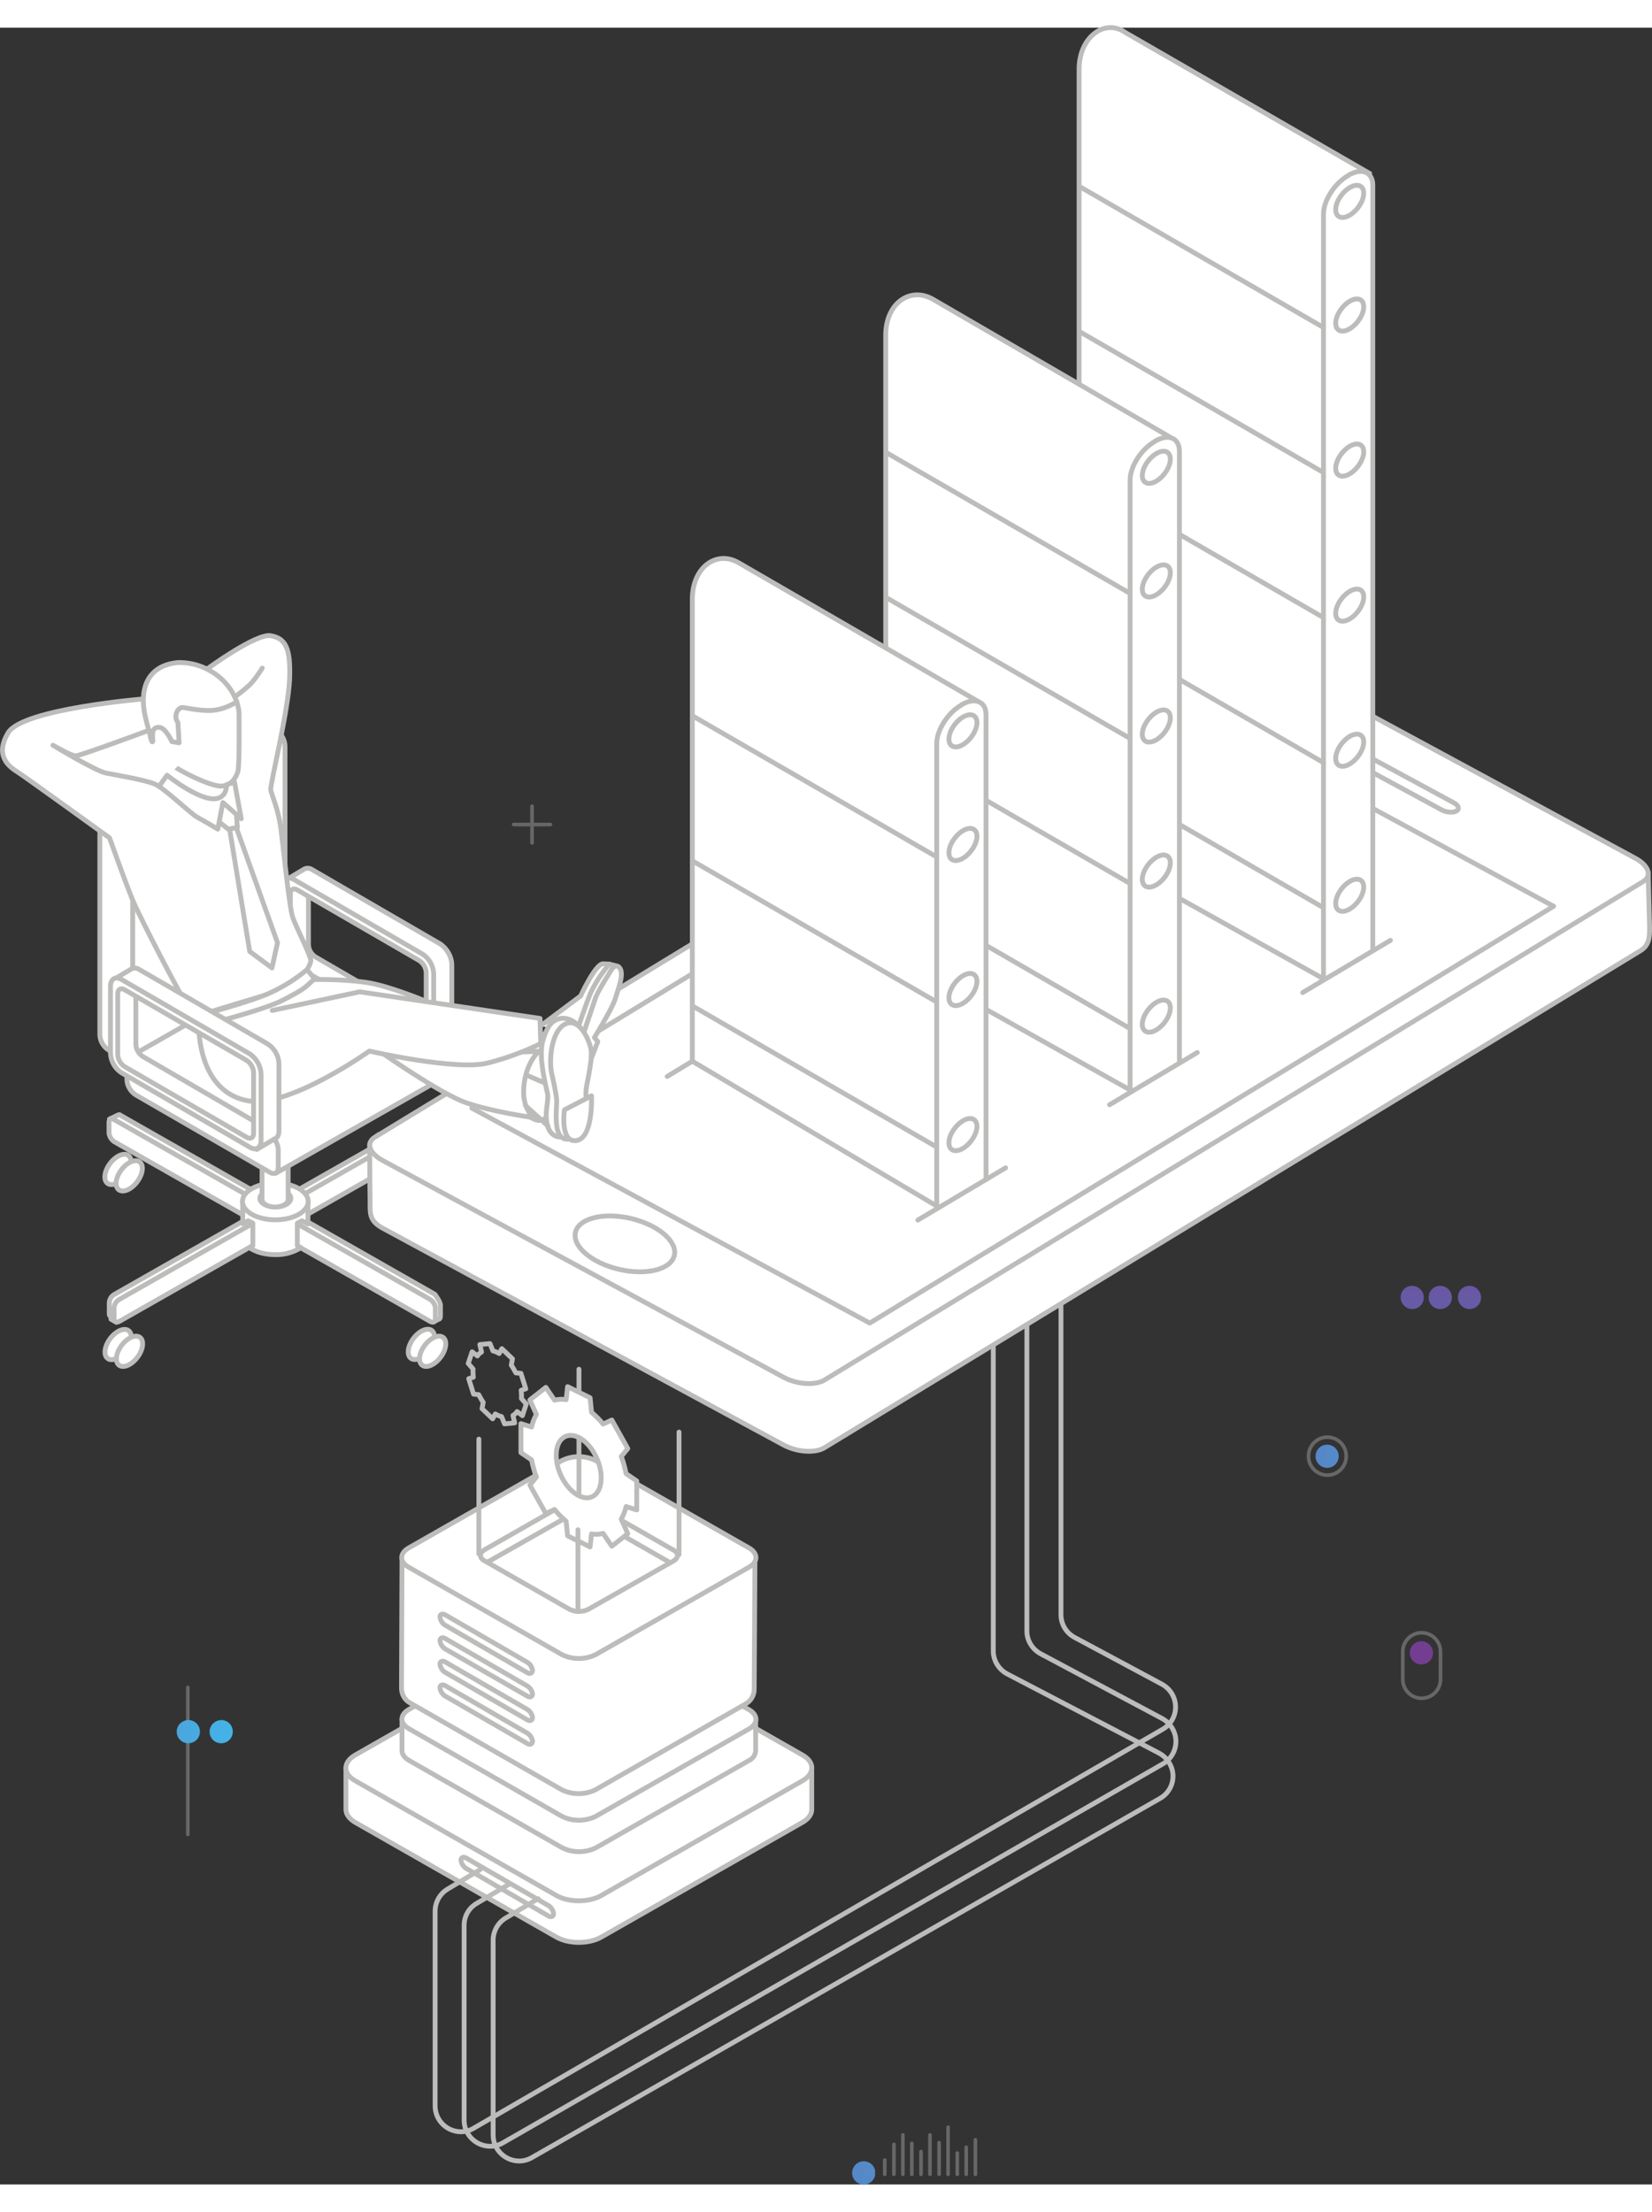 <svg xmlns="http://www.w3.org/2000/svg" xmlns:xlink="http://www.w3.org/1999/xlink" xml:space="preserve" id="Vrstva_1" width="683.4px" height="915px" x="0px" y="0px" enable-background="new 0 0 683.4 915" version="1.1" viewBox="0 0 683.4 892.1">
  <rect x="0" y="0" width="683.4" height="892.1" fill="#333333" stroke="none"/>
  <defs>
    <style>
      #pas1_1_, #pas1 {
		animation: chart 3.4s linear infinite;
		animation-delay: 0ms;
		will-change: transform;
}

		#pas2_1_, #pas2 {
		animation: chart 3.4s linear infinite;
		animation-delay: 100ms;
		will-change: transform;
}

		#pas3_1_, #pas3 {
		animation: chart 3.4s linear infinite;
		animation-delay: 200ms;
		will-change: transform;
}



		@keyframes chart {

			0% {

				transform: translateY(0);

			}

			63% {

				transform: translateY(0);

			}

			70% {

				transform: translateY(-11px);

			}

			100% {

				transform: translateY(0);

			}

		}



      #ball-1 {



		offset-path: path(&apos;M222.6,773.9l-13.4,8c-3.2,1.9-5.2,5.4-5.2,9.2v80.6c0,5.9,4.9,10.7,10.8,10.7c1.8,0,3.6-0.5,5.2-1.4l259.9-148.6c5.1-2.9,6.9-9.4,3.9-14.5c-1-1.8-2.5-3.2-4.3-4.2l-62.9-32.8c-3.5-1.9-5.7-5.5-5.7-9.5V515.2&apos;);



		offset-distance: 0%;



		animation: ball 3.4s linear infinite;



	  	animation-delay: 500ms;



	  	opacity: 0;



	}



	#ball-2 {



		offset-path: path(&apos;M210.6,767.9l-13.5,8c-3.2,1.9-5.1,5.3-5.1,9v80.7c0,5.9,4.9,10.7,10.8,10.7c1.8,0,3.6-0.5,5.2-1.4l273.1-156.8c5.1-2.9,6.9-9.5,3.9-14.6c-1-1.7-2.5-3.2-4.2-4.1l-50.3-26.8c-3.5-1.9-5.7-5.5-5.7-9.4V507.1&apos;);



		offset-distance: 0%;



		animation: ball 3.4s linear infinite;



	  	animation-delay: 550ms;



	    opacity: 0;



	}



	#ball-3 {



		offset-path: path(&apos;M198.6,761.9l-13.4,8c-3.2,1.9-5.2,5.4-5.2,9.2v80.5c0,5.9,4.7,10.6,10.6,10.7c1.9,0,3.8-0.5,5.4-1.5l285-165c5.1-2.9,6.8-9.4,3.9-14.5c-1-1.7-2.4-3.1-4.2-4.1l-36.2-19.4c-3.5-1.9-5.6-5.5-5.6-9.4V498.1&apos;);



		offset-distance: 0%;



		animation: ball 3.4s linear infinite;



	  	animation-delay: 600ms;



	    opacity: 0;



	}



@keyframes ball {



	0% {



		offset-distance: 0%;



	  	opacity: 0;



	}



	0.2% {



	  	opacity: 1;



	}



	42% {



		offset-distance: 100%;



	}



	100% {



		offset-distance: 100%;



	}







}
    </style>
  </defs>
  <path fill="#FFF" d="m676.6 343.6-108.7-58.8V71.3c.1-1.6-.5-3.2-1.5-4.4l.2-.4L465.7 8.2c-8.6-6.2-19.3 1.8-19.3 15v127.1l-60.7-35c-8.6-6.2-19.3 1.8-19.3 15v126.1l-60.7-35c-8.6-6.2-19.3 1.8-19.3 15v142.8l-131.3 79.9c-3.8 2.3-2.4 6.6 3.1 9.6l165.9 89.7c5.5 3 13.1 3.5 16.9 1.2l338.7-206.2c3.8-2.5 2.4-6.8-3.1-9.8zM366.4 329v1.3l-2.1 1.3 2.1-2.6z"/>
  <ellipse cx="174.3" cy="472.1" fill="#FFF" stroke="#BCBCBB" stroke-linecap="round" stroke-linejoin="round" stroke-width="2" rx="7.2" ry="4.1" transform="rotate(-53.051 174.312 472.106)"/>
  <ellipse cx="179" cy="475" fill="#FFF" stroke="#BCBCBB" stroke-linecap="round" stroke-linejoin="round" stroke-width="2" rx="7.2" ry="4.1" transform="rotate(-53.051 178.962 475.012)"/>
  <ellipse cx="48.8" cy="472.2" fill="#FFF" stroke="#BCBCBB" stroke-linecap="round" stroke-linejoin="round" stroke-width="2" rx="7.2" ry="4.1" transform="rotate(-53.051 48.852 472.231)"/>
  <ellipse cx="53.5" cy="474.9" fill="#FFF" stroke="#BCBCBB" stroke-linecap="round" stroke-linejoin="round" stroke-width="2" rx="7.2" ry="4.1" transform="rotate(-53.051 53.491 474.944)"/>
  <ellipse cx="174.3" cy="544.6" fill="#FFF" stroke="#BCBCBB" stroke-linecap="round" stroke-linejoin="round" stroke-width="2" rx="7.2" ry="4.1" transform="rotate(-53.051 174.323 544.608)"/>
  <ellipse cx="179" cy="547.5" fill="#FFF" stroke="#BCBCBB" stroke-linecap="round" stroke-linejoin="round" stroke-width="2" rx="7.2" ry="4.1" transform="rotate(-53.051 178.975 547.511)"/>
  <ellipse cx="48.9" cy="544.7" fill="#FFF" stroke="#BCBCBB" stroke-linecap="round" stroke-linejoin="round" stroke-width="2" rx="7.2" ry="4.1" transform="rotate(-53.051 48.87 544.729)"/>
  <ellipse cx="53.6" cy="547.5" fill="#FFF" stroke="#BCBCBB" stroke-linecap="round" stroke-linejoin="round" stroke-width="2" rx="7.2" ry="4.1" transform="rotate(-53.051 53.576 547.507)"/>
  <path fill="#FFF" d="M179.9 523.9 49.4 449.6c-.6.1-1.2.4-1.7.7l-2.4 1.1.7 2.4 1.2.1v2.3c.2 1.4 1 2.7 2.2 3.5l128.4 73 1.4 2.7 2.1-1.1c.6-.1.9-.5.9-1.3v-4.6c-.1-1.3-1.1-2.8-2.3-4.5z"/>
  <path fill="none" stroke="#BCBCBB" stroke-linecap="round" stroke-linejoin="round" stroke-width="2" d="M179.9 523.9 49.4 449.6c-.6.1-1.2.4-1.7.7l-2.4 1.1.7 2.4 1.2.1v2.3c.2 1.4 1 2.7 2.2 3.5l128.4 73 1.4 2.7 2.1-1.1c.6-.1.9-.5.9-1.3v-4.6c-.1-1.3-1.1-2.8-2.3-4.5z"/>
  <path fill="#FFF" d="M177.9 526 47.3 451.7c-1.2-.7-2.2-.3-2.2 1v4.6c.2 1.4 1 2.7 2.2 3.5l130.6 74.3c1.2.7 2.2.3 2.2-1v-4.6c-.1-1.4-1-2.7-2.2-3.5z"/>
  <path fill="none" stroke="#BCBCBB" stroke-linecap="round" stroke-linejoin="round" stroke-width="2" d="M177.9 526 47.3 451.7c-1.2-.7-2.2-.3-2.2 1v4.6c.2 1.4 1 2.7 2.2 3.5l130.6 74.3c1.2.7 2.2.3 2.2-1v-4.6c-.1-1.4-1-2.7-2.2-3.5z"/>
  <path fill="#FFF" d="m182 451.4-1.8-.8c0-1.2-1-1.6-2.2-1L47.4 523.9c-1.3.7-2.1 2-2.2 3.5v4.6c0 1.2 1 1.6 2.2 1l1.1-.6-2.6 1.8 2.3 1.3 2.1-4.1L178 458.8c1.3-.7 2.1-2 2.2-3.5V454l1.2-.1.6-2.5z"/>
  <path fill="none" stroke="#BCBCBB" stroke-linecap="round" stroke-linejoin="round" stroke-width="2" d="m182 451.4-1.8-.8h0c0-1.2-1-1.6-2.2-1L47.4 523.9c-1.3.7-2.1 2-2.2 3.5v4.6c0 1.2 1 1.6 2.2 1l1.1-.6-2.6 1.8 2.3 1.3 2.1-4.1L178 458.8c1.3-.7 2.1-2 2.2-3.5V454l1.2-.1.6-2.5z"/>
  <path fill="#FFF" d="M179.9 451.7 49.4 526c-1.3.7-2.1 2-2.2 3.5v4.6c0 1.2 1 1.6 2.2 1L180 460.8c1.3-.7 2.1-2 2.2-3.5v-4.6c-.1-1.3-1-1.7-2.3-1z"/>
  <path fill="none" stroke="#BCBCBB" stroke-linecap="round" stroke-linejoin="round" stroke-width="2" d="M179.9 451.7 49.4 526c-1.3.7-2.1 2-2.2 3.5v4.6c0 1.2 1 1.6 2.2 1L180 460.8c1.3-.7 2.1-2 2.2-3.5v-4.6c-.1-1.3-1-1.7-2.3-1z"/>
  <path fill="#FFF" d="M123 503.8v-9.3l1.9-1 2.5 1.3v-9.2h-27v9.1l2.3-1.2 1.9 1v9.3l-1.4.8c2.5 1.8 6.3 2.9 10.7 2.9 3.7.1 7.4-.9 10.6-2.9l-1.5-.8z"/>
  <path fill="none" stroke="#BCBCBB" stroke-linecap="round" stroke-linejoin="round" stroke-width="2" d="M123 503.8v-9.3l1.9-1 2.5 1.3v-9.2h-27v9.1l2.3-1.2 1.9 1v9.3l-1.4.8c2.5 1.8 6.3 2.9 10.7 2.9 3.7.1 7.4-.9 10.6-2.9l-1.5-.8z"/>
  <ellipse cx="113.9" cy="485.5" fill="#FFF" rx="13.6" ry="7.6"/>
  <ellipse cx="113.9" cy="485.5" fill="none" stroke="#BCBCBB" stroke-linecap="round" stroke-linejoin="round" stroke-width="2" rx="13.6" ry="7.6"/>
  <path fill="#FFF" d="M113.9 480.6c-3.5 0-6.4 1.6-6.4 3.6s2.9 3.6 6.4 3.6 6.4-1.6 6.4-3.6-2.9-3.6-6.4-3.6z"/>
  <path fill="none" stroke="#BCBCBB" stroke-linecap="round" stroke-linejoin="round" stroke-width="2" d="M113.9 480.6c-3.5 0-6.4 1.6-6.4 3.6s2.9 3.6 6.4 3.6 6.4-1.6 6.4-3.6-2.9-3.6-6.4-3.6z"/>
  <path fill="#FFF" d="M119.2 484.3V465h-10.8v19.7c0 1.7 2.4 3.1 5.4 3.1s5.4-1.4 5.4-3.1c.1-.1.1-.2 0-.4z"/>
  <path fill="none" stroke="#BCBCBB" stroke-linecap="round" stroke-linejoin="round" stroke-width="2" d="M119.2 484.3V465h-10.8v19.7c0 1.7 2.4 3.1 5.4 3.1s5.4-1.4 5.4-3.1c.1-.1.1-.2 0-.4z"/>
  <path fill="#FFF" d="m182.3 379.1-53.1-30.8c-1-.7-2.2-.8-3.3-.3l-7.7 4.6 3.2 2.2 1.6.9-3.7-.6-.8 4.1s.1 25.2.5 26.6c.6 1.6 1.5 3 2.7 4.2.5.3 53 30.8 54.4 30.8.6 0 1.2-.1 1.6-.5v2.4l7.1-4.2v-.1c1.3-.2 2.1-1.5 2.1-3.4v-27.5c-.1-3.3-1.9-6.4-4.6-8.4zm-54.7-20.8 47.7 27.2 2.7 5.9-.3 20.4-47.3-27.5c-1.6-1.1-2.7-2.9-2.8-4.9v-21.1z"/>
  <path fill="none" stroke="#BCBCBB" stroke-linecap="round" stroke-linejoin="round" stroke-width="2" d="m182.3 379.1-53.1-30.8c-1-.7-2.2-.8-3.3-.3h0l-7.7 4.6 3.2 2.2 1.6.9-3.7-.6-.8 4.1s.1 25.2.5 26.6c.6 1.6 1.5 3 2.7 4.2.5.3 53 30.8 54.4 30.8.6 0 1.2-.1 1.6-.5v2.4l7.1-4.2v-.1c1.3-.2 2.1-1.5 2.1-3.4v-27.5c-.1-3.3-1.9-6.4-4.6-8.4zm-54.7-20.8 47.7 27.2 2.7 5.9-.3 20.4-47.3-27.5c-1.6-1.1-2.7-2.9-2.8-4.9v-21.1z"/>
  <path fill="#FFF" d="m174.8 383.2-53.1-30.8c-2.6-1.5-4.6-.2-4.6 2.9v27.5c.1 3.3 1.8 6.4 4.6 8.2l53.1 30.8c2.6 1.5 4.6.2 4.6-2.9v-27.5c-.1-3.3-1.8-6.4-4.6-8.2zm1.5 32.8c0 1.8-1.2 2.6-2.8 1.7l-50.6-29.3c-1.6-1.1-2.7-2.9-2.8-4.9v-25.2c0-1.8 1.2-2.6 2.8-1.7l50.6 29.3c1.6 1.1 2.7 2.9 2.8 4.9V416z"/>
  <path fill="none" stroke="#BCBCBB" stroke-linecap="round" stroke-linejoin="round" stroke-width="2" d="m174.8 383.2-53.1-30.8c-2.6-1.5-4.6-.2-4.6 2.9v27.5c.1 3.3 1.8 6.4 4.6 8.2l53.1 30.8c2.6 1.5 4.6.2 4.6-2.9v-27.5c-.1-3.3-1.8-6.4-4.6-8.2zm1.5 32.8c0 1.8-1.2 2.6-2.8 1.7l-50.6-29.3c-1.6-1.1-2.7-2.9-2.8-4.9v-25.2c0-1.8 1.2-2.6 2.8-1.7l50.6 29.3c1.6 1.1 2.7 2.9 2.8 4.9V416h0z"/>
  <path fill="#FFF" d="m175 421.6-55.4-32c-.8-.5-1.7-.6-2.6-.3l-2.5-1.9-61.4 35.2 1.1 12.5 59.9 38.7 63.4-36.1-.1-.1c.9-.4 1.4-1.3 1.3-2.3v-7.6c-.2-2.5-1.6-4.7-3.7-6.1z"/>
  <path fill="none" stroke="#BCBCBB" stroke-linecap="round" stroke-linejoin="round" stroke-width="2" d="m175 421.6-55.4-32c-.8-.5-1.7-.6-2.6-.3l-2.5-1.9-61.4 35.2 1.1 12.5 59.9 38.7 63.4-36.1-.1-.1c.9-.4 1.4-1.3 1.3-2.3v-7.6c-.2-2.5-1.6-4.7-3.7-6.1z"/>
  <path fill="#FFF" d="m111.5 457.8-55.4-32c-2-1.2-3.6-.3-3.6 1.9v7.6c.2 2.5 1.5 4.7 3.6 6.1l55.4 32c2 1.2 3.6.3 3.6-1.9v-7.6c-.2-2.5-1.5-4.7-3.6-6.1z"/>
  <path fill="none" stroke="#BCBCBB" stroke-linecap="round" stroke-linejoin="round" stroke-width="2" d="m111.5 457.8-55.4-32c-2-1.2-3.6-.3-3.6 1.9v7.6c.2 2.5 1.5 4.7 3.6 6.1l55.4 32c2 1.2 3.6.3 3.6-1.9v-7.6c-.2-2.5-1.5-4.7-3.6-6.1z"/>
  <path fill="#FFF" d="m114.5 290.9-6.6-3.8c-.8-.6-1.9-.6-2.7 0l-.1-.1-62.9 36.8 3.6 97.7 10 3 60.2-34.4c1.1 0 1.9-1 1.9-2.6v-90.4c-.1-2.5-1.3-4.8-3.4-6.2z"/>
  <path fill="none" stroke="#BCBCBB" stroke-linecap="round" stroke-linejoin="round" stroke-width="2" d="m114.5 290.9-6.6-3.8c-.8-.6-1.9-.6-2.7 0l-.1-.1-62.9 36.8 3.6 97.7 10 3 60.2-34.4c1.1 0 1.9-1 1.9-2.6v-90.4c-.1-2.5-1.3-4.8-3.4-6.2z"/>
  <path fill="#FFF" d="m51.4 327.8-6.6-3.8c-1.9-1.1-3.5-.1-3.5 2.2v90.4c.1 2.5 1.4 4.8 3.5 6.2l6.6 3.8c1.9 1.1 3.5.1 3.5-2.2V334c-.2-2.5-1.5-4.7-3.5-6.2z"/>
  <path fill="none" stroke="#BCBCBB" stroke-linecap="round" stroke-linejoin="round" stroke-width="2" d="m51.4 327.8-6.6-3.8c-1.9-1.1-3.5-.1-3.5 2.2v90.4c.1 2.5 1.4 4.8 3.5 6.2l6.6 3.8c1.9 1.1 3.5.1 3.5-2.2V334c-.2-2.5-1.5-4.7-3.5-6.2z"/>
  <path fill="#FFF" stroke="#BCBCBB" stroke-linecap="round" stroke-linejoin="round" stroke-width="2" d="M335.8 737v-17.3h-24.9l-62.2-35.4c-5.1-2.9-13.4-2.9-18.5 0L168 719.7h-24.9V737h0c0 1.9 1.3 3.8 3.8 5.3l83.3 47.5c5.1 2.9 13.4 2.9 18.5 0l83.3-47.5c2.5-1.4 3.8-3.4 3.8-5.3z"/>
  <path fill="#FFF" fill-rule="evenodd" stroke="#BCBCBB" stroke-linecap="round" stroke-linejoin="round" stroke-width="2" d="m248.7 667 83.3 47.5c5.1 2.9 5.1 7.6 0 10.6l-83.3 47.5c-5.1 2.9-13.4 2.9-18.5 0l-83.3-47.5c-5.1-2.9-5.1-7.6 0-10.6l83.3-47.5c5.1-2.9 13.4-2.9 18.5 0z" clip-rule="evenodd"/>
  <path fill="#FFF" stroke="#BCBCBB" stroke-linecap="round" stroke-linejoin="round" stroke-width="2" d="M312.6 712.8v-13.2h-18.9l-47.2-26.9c-4.4-2.2-9.7-2.2-14.1 0l-47.2 26.9h-18.9v13.1h0c0 1.4 1 2.9 2.9 4l63.3 36.1c4.4 2.2 9.7 2.2 14.1 0l63.3-36.1c1.5-.7 2.6-2.2 2.7-3.9z"/>
  <path fill="#FFF" fill-rule="evenodd" stroke="#BCBCBB" stroke-linecap="round" stroke-linejoin="round" stroke-width="2" d="m246.5 659.6 63.3 36.1c3.9 2.2 3.9 5.8 0 8l-63.3 36.1c-4.4 2.2-9.7 2.2-14.1 0l-63.2-36.2c-3.9-2.2-3.9-5.8 0-8l63.2-36c4.4-2.3 9.7-2.3 14.1 0z" clip-rule="evenodd"/>
  <path fill="#FFF" fill-rule="evenodd" stroke="#BCBCBB" stroke-linecap="round" stroke-linejoin="round" stroke-width="2" d="m312.3 633.6-.3 53.7c0 2.5-1.4 4.8-3.5 6l-62.1 35.5c-4.4 2.2-9.7 2.2-14.1 0l-62.7-35.9c-2.2-1.2-3.5-3.6-3.5-6.1l.2-53.4" clip-rule="evenodd"/>
  <path fill="#FFF" fill-rule="evenodd" stroke="#BCBCBB" stroke-linecap="round" stroke-linejoin="round" stroke-width="2" d="m246.5 592.7 63.3 36.1c3.9 2.2 3.9 5.8 0 8l-63.3 36.1c-4.4 2.2-9.7 2.2-14.1 0l-63.3-36.1c-3.9-2.2-3.9-5.8 0-8l63.3-36.1c4.4-2.2 9.6-2.2 14.1 0z" clip-rule="evenodd"/>
  <path fill="none" stroke="#BCBCBB" stroke-linecap="round" stroke-linejoin="round" stroke-width="2" d="m243.4 609.6 35.2 20.1c2.2 1.2 2.2 3.2 0 4.5l-35.2 20c-2.5 1.2-5.3 1.2-7.8 0l-35.2-20.1c-2.2-1.2-2.2-3.2 0-4.5l35.2-20.1c2.5-1.1 5.3-1 7.8.1z"/>
  <path fill="none" stroke="#BCBCBB" stroke-linecap="round" stroke-linejoin="round" stroke-width="2" d="m202 634.5 33.5-19c2.5-1.2 5.3-1.2 7.8 0l33.2 19m-78.4-3.2v-47.5m82.8 47.8v-50.7m-41.4 27.4v-53.4m-27.5-4.3-4.4-4.2-1.1 2c-.8-.5-1.7-.9-2.6-1.1l-1.2-3-4.2.4.7 3.1c-.7.4-1.3.9-1.7 1.6l-2.2-1.7-1.6 4.8 2 2.3c-.1 1.1 0 2.3.1 3.4l-1.9.6 2 6.4 2.1.2c.6 1.1 1.2 2.2 1.9 3.2l-.5 2.6 4.4 4.2 1.1-2c.8.5 1.7.9 2.6 1.1l1.2 3 4.2-.4-.7-3.1c.7-.4 1.3-.9 1.7-1.6l2.2 1.7 1.6-4.8-2-2.3c.1-1.1 0-2.3-.1-3.4l1.9-.6-2-6.4-2.1-.2c-.6-1.1-1.2-2.2-1.9-3.2l.5-2.6z"/>
  <path fill="#FFF" stroke="#BCBCBB" stroke-linecap="round" stroke-linejoin="round" stroke-width="2" d="M263.4 613.1v-12l-4.4-3c-.5-2.4-1.1-4.8-2-7.1l2.7-3.3-6.6-11.8-3.6 1.7c-1.4-1.8-3.1-3.4-4.8-4.9l-.6-6-9.3-4.6-.6 5.4c-1.6-.3-3.2-.2-4.8.2l-3.6-5.3-6.6 5.2 2.7 6c-.9 1.6-1.6 3.4-2 5.2l-4.4-1.4v12l4.4 3c.5 2.4 1.1 4.8 2 7.1l-2.7 3.3 6.6 11.8 3.6-1.7c1.4 1.8 3.1 3.4 4.8 4.9l.6 6 9.3 4.6.6-5.4c1.6.3 3.2.2 4.8-.2l3.6 5.3 6.6-5.2-2.7-6c.9-1.6 1.6-3.4 2-5.2l4.4 1.4zm-24-5.9c-5.1-2.6-9.3-10-9.3-16.7s4.2-9.9 9.3-7.4 9.3 10 9.3 16.7-4.1 10-9.3 7.4z"/>
  <path fill="none" stroke="#BCBCBB" stroke-linecap="round" stroke-linejoin="round" stroke-width="2" d="M239.1 655v-33.7m-21 59.1-33.9-19.6c-1.2-.7-2-2-2.2-3.4h0c0-1.2 1-1.6 2.2-.9l33.9 19.6c1.2.7 2 2 2.2 3.4h0c-.1 1.1-1 1.6-2.2.9zm0 9.7-33.9-19.5c-1.2-.7-2-2-2.2-3.4h0c0-1.2 1-1.6 2.2-.9l33.9 19.6c1.2.7 2 2 2.2 3.4h0c-.1 1.1-1 1.5-2.2.8zm0 9.8-33.9-19.6c-1.2-.7-2-2-2.2-3.4h0c0-1.2 1-1.6 2.2-.9l33.9 19.6c1.2.7 2 2 2.2 3.4h0c-.1 1.2-1 1.6-2.2.9zm0 9.8-33.9-19.6c-1.2-.7-2-2-2.2-3.4h0c0-1.2 1-1.6 2.2-.9l33.9 19.6c1.2.7 2 2 2.2 3.4h0c-.1 1.2-1 1.6-2.2.9zm8.7 71.3-33.9-19.6c-1.2-.7-2-2-2.2-3.4h0c0-1.2 1-1.6 2.2-.9l33.9 19.6c1.2.7 2 2 2.2 3.4h0c0 1.2-1 1.6-2.2.9z"/>
  <path fill="none" stroke="#BCBCBB" stroke-linecap="round" stroke-linejoin="round" stroke-width="2" d="m222.6 773.9-13.4 8c-3.2 1.9-5.2 5.4-5.2 9.2v80.6c0 5.9 4.9 10.7 10.8 10.7 1.8 0 3.6-.5 5.2-1.4l259.9-148.6c5.1-2.9 6.9-9.4 3.9-14.5-1-1.8-2.5-3.2-4.3-4.2l-62.9-32.8c-3.5-1.9-5.7-5.5-5.7-9.5V515.2"/>
  <path fill="none" stroke="#BCBCBB" stroke-linecap="round" stroke-linejoin="round" stroke-width="2" d="m210.6 767.9-13.5 8c-3.2 1.9-5.1 5.3-5.1 9v80.7c0 5.9 4.9 10.7 10.8 10.7 1.8 0 3.6-.5 5.2-1.4l273.1-156.8c5.1-2.9 6.9-9.5 3.9-14.6-1-1.7-2.5-3.2-4.2-4.1l-50.3-26.8c-3.5-1.9-5.7-5.5-5.7-9.4V507.1"/>
  <path fill="none" stroke="#BCBCBB" stroke-linecap="round" stroke-linejoin="round" stroke-width="2" d="m198.6 761.9-13.4 8c-3.2 1.9-5.2 5.4-5.2 9.2v80.5c0 5.9 4.7 10.6 10.6 10.7 1.9 0 3.8-.5 5.4-1.5l285-165c5.1-2.9 6.8-9.4 3.9-14.5-1-1.7-2.4-3.1-4.2-4.1l-36.2-19.4c-3.5-1.9-5.6-5.5-5.6-9.4V498.1"/>
  <circle id="ball-1" r="5" fill="#771ccc"/>
  <circle id="ball-2" r="5" fill="#771ccc"/>
  <circle id="ball-3" r="5" fill="#771ccc"/>
  <path fill="#FFF" stroke="#BCBCBB" stroke-linecap="round" stroke-linejoin="round" stroke-width="2" d="m681.8 349.4.6 22.7c0 3.8 0 7.4-3.8 9.7L341 587.4c-3.8 2.3-11.4 1.8-16.9-1.2l-165.9-89.7c-5.5-3-5.1-6.2-5.1-10.7 0 0-.2-17.3-.2-24 0-.4 1.5-2.4 3.7-3.9"/>
  <path fill="#FFF" stroke="#BCBCBB" stroke-linecap="round" stroke-linejoin="round" stroke-width="2" d="M679.7 353.2 341 559.4c-3.8 2.3-11.4 1.8-16.9-1.2l-165.9-89.7c-5.5-3-6.9-7.3-3.1-9.6l338.7-206.2c3.8-2.3 11.4-1.8 16.9 1.2l165.9 89.7c5.5 3 6.9 7.3 3.1 9.6z"/>
  <path fill="none" stroke="#BCBCBB" stroke-linecap="round" stroke-linejoin="round" stroke-width="2" d="M642.7 363.4 359.8 535.8l-164.6-88.9 283-172.5zM602.5 324h0c-1.4.8-4.1.6-6-.4l-46.2-25c-2-1.1-2.4-2.6-1.1-3.4h0c1.4-.8 4.1-.6 6 .4l46.2 25c2 1 2.5 2.6 1.1 3.4z"/>
  <ellipse cx="258.3" cy="502.9" fill="none" stroke="#BCBCBB" stroke-linecap="round" stroke-linejoin="round" stroke-width="2" rx="10.8" ry="21" transform="matrix(.228 -.974 .974 .228 -290.212 639.974)"/>
  <path fill="#FFF" d="M446.8 242h120.3v119.1H446.8z"/>
  <path id="pas3_1_" fill="#FFF" d="M446.2 338.5V17.1c0-13.2 10.7-21.2 19.3-15l98.5 57c2.3 1.3 3.7 3.7 3.7 6.4v331.2"/>
  <path id="pas3" fill="none" stroke="#BCBCBB" stroke-linecap="round" stroke-linejoin="round" stroke-width="2" d="M547.5 411.4V77.1c0-5.5 4.5-12.6 10-15.8l.4-.3c5.5-3.2 10-1.3 10 4.2v334.4m-121.5-69.1V17.1c0-13.2 10.7-21.2 19.3-15l100.9 58.2m-120.2 5.3L547.5 124m-101.1 1.6L547.5 184m-101.1 1.6L547.5 244m-101.1 1.6L547.5 304m-101.1 1.6L547.5 364m7.4-294.7c2.6-3.4 6.2-5 8.1-3.6 1.9 1.4 1.4 5.3-1.2 8.7-2.6 3.4-6.2 5-8.1 3.6s-1.4-5.3 1.2-8.7zm0 47c2.6-3.4 6.2-5 8.1-3.6 1.9 1.4 1.4 5.3-1.2 8.7-2.6 3.4-6.2 5-8.1 3.6s-1.4-5.3 1.2-8.7zm0 60c2.6-3.4 6.2-5 8.1-3.6s1.4 5.3-1.2 8.7c-2.6 3.4-6.2 5-8.1 3.6-1.9-1.4-1.4-5.3 1.2-8.7zm0 60c2.6-3.4 6.2-5 8.1-3.6 1.9 1.4 1.4 5.3-1.2 8.7s-6.2 5-8.1 3.6-1.4-5.3 1.2-8.7zm0 60c2.6-3.4 6.2-5 8.1-3.6s1.4 5.3-1.2 8.7c-2.6 3.4-6.2 5-8.1 3.6-1.9-1.4-1.4-5.3 1.2-8.7zm0 60c2.6-3.4 6.2-5 8.1-3.6 1.9 1.4 1.4 5.3-1.2 8.7s-6.2 5-8.1 3.6c-1.9-1.4-1.4-5.3 1.2-8.7z"/>
  <path id="pas2" fill="#FFF" d="M366.4 318.9V127.5c0-13.2 10.7-21.2 19.3-15l98.5 56.9c2.3 1.3 3.7 3.7 3.7 6.4V367"/>
  <path id="pas2_1_" fill="none" stroke="#BCBCBB" stroke-linecap="round" stroke-linejoin="round" stroke-width="2" d="M467.5 463.4V187.1c0-5.5 4.5-12.6 10-15.8l.4-.3c5.5-3.2 10-1.3 10 4.2v276.4m-3.1-281.8-99.1-57.6c-9.3-5.1-19.3 1.8-19.3 15v251.3m0-202.9L467.5 234m-101.1 1.6L467.5 294m-101.1 1.6L467.5 354m-101.1 1.6L467.5 414m7.4-234.7c2.6-3.4 6.2-5 8.1-3.6 1.9 1.4 1.4 5.3-1.2 8.7-2.6 3.4-6.2 5-8.1 3.6s-1.4-5.3 1.2-8.7zm0 47c2.6-3.4 6.2-5 8.1-3.6s1.4 5.3-1.2 8.7c-2.6 3.4-6.2 5-8.1 3.6-1.9-1.4-1.4-5.3 1.2-8.7zm0 60c2.6-3.4 6.2-5 8.1-3.6 1.9 1.4 1.4 5.3-1.2 8.7-2.6 3.4-6.2 5-8.1 3.6-1.9-1.4-1.4-5.3 1.2-8.7zm0 60c2.6-3.4 6.2-5 8.1-3.6 1.9 1.4 1.4 5.3-1.2 8.7s-6.2 5-8.1 3.6c-1.9-1.4-1.4-5.3 1.2-8.7zm0 60c2.6-3.4 6.2-5 8.1-3.6 1.9 1.4 1.4 5.3-1.2 8.7s-6.2 5-8.1 3.6-1.4-5.3 1.2-8.7z"/>
  <path id="pas1" fill="#FFF" d="M286.4 427.5V236.1c0-13.2 10.7-21.2 19.3-15l98.5 56.9c2.3 1.3 3.7 3.7 3.7 6.4v191.2"/>
  <path id="pas1_1_" fill="none" stroke="#BCBCBB" stroke-linecap="round" stroke-linejoin="round" stroke-width="2" d="M387.5 514.4V296.1c0-5.5 4.5-12.6 10-15.8l.4-.3c5.5-3.2 10-1.3 10 4.2v218.4m-121.5-45.1V236.4c0-13.2 10-20.5 19.3-15l99.3 57.5m-118.6 5.7L387.5 343m-101.1 1.6L387.5 403m-101.1 1.6L387.5 463m7.4-174.7c2.6-3.4 6.2-5 8.1-3.6 1.9 1.4 1.4 5.3-1.2 8.7-2.6 3.4-6.2 5-8.1 3.6-1.9-1.4-1.4-5.3 1.2-8.7zm0 47c2.6-3.4 6.2-5 8.1-3.6 1.9 1.4 1.4 5.3-1.2 8.7s-6.2 5-8.1 3.6c-1.9-1.4-1.4-5.3 1.2-8.7zm0 60c2.6-3.4 6.2-5 8.1-3.6 1.9 1.4 1.4 5.3-1.2 8.7-2.6 3.4-6.2 5-8.1 3.6s-1.4-5.3 1.2-8.7zm0 60c2.6-3.4 6.2-5 8.1-3.6 1.9 1.4 1.4 5.3-1.2 8.7-2.6 3.4-6.2 5-8.1 3.6-1.9-1.4-1.4-5.3 1.2-8.7z"/>
  <path fill="#FFF" d="m281.1 424.8 106.4 63.8 191.9-114-.2 25.5-200.4 122.2-99.9-60.7z"/>
  <path fill="none" stroke="#BCBCBB" stroke-linecap="round" stroke-linejoin="round" stroke-width="2" d="m387.5 487.4-101.1-59.9-10.4 6.3m103.7 59.4 36.3-21.6m43-26.1 36.3-21.6m43.6-24.8 36.3-21.6m-107.7 61.9L408 406.1m139.5-12.7L488 360.2"/>
  <path fill="#FFF" stroke="#BCBCBB" stroke-linecap="round" stroke-linejoin="round" stroke-width="2" d="M217.4 449.4c1 .7 3.9 2.6 5.6 2.6 1.7 0 5.9-2 6.2-8s-1-23.4-6.2-20.5c-11.4 6.2-5.6 25.9-5.6 25.9zM85.9 265.1s20.1-14.7 26.1-13.6 8.3 4.8 7.8 17.9c-.5 13.1-8.1 43.7-7.8 45.8.3 2.1 3 7.6 4.1 15.4s3.5 33.4 5.1 37.7c1.6 4.3 7.6 16.1 7.4 17.7-.3 1.3-.8 2.4-1.5 3.5 0 0-6 7.3-17.8 10.8s-27 8.2-27 8.2c-1.7-1.2-3.4-2.6-4.8-4.1-1.7-2-19.6-36.1-22.8-44s-9.4-25.3-9.4-25.3-35-25.3-38-27.2c-3-1.9-9.9-6.4-3.9-16.3s56.4-14 56.4-14"/>
  <path fill="#FFF" stroke="#BCBCBB" stroke-linecap="round" stroke-linejoin="round" stroke-width="2" d="M159 424.7s23.2 16.2 33.6 19.9c10.4 3.7 27.8 6.2 27.8 6.2-2.4-2.8-3.7-6.3-3.8-10-.1-11.9 6.3-17.4 6.3-17.4l-7.6.3"/>
  <path fill="#FFF" stroke="#BCBCBB" stroke-linecap="round" stroke-linejoin="round" stroke-width="2" d="m112.6 406.5 36.2-7.7 74.6 11 .3 10.4c-7 3.4-14.3 6.1-21.8 8-12.9 3.4-49.1-4.9-49.1-4.9s-33 23.5-50 20.6c-23-4-20.6-35.3-20.6-35.3s21.7-5.7 29.8-9.5c5.4-2.5 10.5-5.7 15-9.5l3.4 4.1c7.1-.1 14.2.3 21.2 1.2 9.5 1.5 23.6 7.4 23.6 7.4m66.3 13.4s4-11.5 4.6-13.5 7.7-14.9 9.7-13.8c-2-.8-4.2-1.2-6.4-1.2-3.2.2-9.2 13.3-9.2 13.3L223.5 413"/>
  <path fill="#FFF" stroke="#BCBCBB" stroke-linecap="round" stroke-linejoin="round" stroke-width="2" d="m243.2 430 4.1-10.6-1.4-1.7s7.5-12.2 8.6-16 4.3-11.3 1.3-13.3c0 0-1.3-1.4-3.2 1.8s-5.3 8.4-6.2 11-4.9 14.5-4.9 14.5l1.7 14.3zM73.5 262.6C59.9 264 57.9 274.9 60 284.5c2.9 12.8 5.3 15.2 8.7 18.6 3.4 3.4 18.2 10.8 22.8 10.6s6.2-3.9 6.9-6c.7-2.1.5-20.5.5-23.9s-2.5-13.2-13.3-18.5c-3.7-1.9-7.9-2.8-12.1-2.7z"/>
  <path fill="#FFF" stroke="#BCBCBB" stroke-linecap="round" stroke-linejoin="round" stroke-width="2" d="m65.8 313.8 3.3-4.6s15.3 12.3 21.7 9.3c3.2-1.5 2.9-5.3 2.9-5.3L97 312l2.8 15.2-7.6-6.7-2.1 11s-5.3-3.2-8.3-4.8c-3-1.6-13.6-12-17.7-13.8s-15.9-3.7-20.3-4.6-21.9-11.5-21.9-11.5 7.6 4.4 9.4 4.4 30.4-10.6 30.4-10.6.8 5.2 1.4 4.8c.6-.4-1.5-6.3 2.8-6 2.7.2 5.2 5.9 5.2 5.9l3 .5-.5-8.4c-.7-.9-1-2.1-.8-3.2.4-1.9 1.5-3.1 2.9-3s9.2 2 14.2.9c2.9-.6 5.6-1.7 8.1-3.3m10.5-13.9s-3.1 5-5.4 7.1c-2.5 2.3-5.8 4.7-5.8 4.7"/>
  <path fill="#FFF" stroke="#BCBCBB" stroke-linecap="round" stroke-linejoin="round" stroke-width="2" d="m90.9 328.7 3.5 2.8 3.8-.7-.4-5.4m-2.8 6.2 8.3 50.5 9.2 6.8 2.3-10.4-16.9-47.2m140.3 80.5s-4.7-4.3-9.6-.5c-2.6 2-4.4 7.9-4.6 11-.5 6.8 2 16.1 2.5 18.6s-.8 6.3-.5 10.4c.7 8.6 6.4 7.5 6.4 7.5m7-46s3.5-10.2 4.9-13.5c2-4.3 4.7-8.4 7.8-12M82.4 413.1s26.5-6.6 34.7-10.9c9-4.7 8.7-4.8 12.9-8.7"/>
  <path fill="#FFF" stroke="#BCBCBB" stroke-linecap="round" stroke-linejoin="round" stroke-width="2" d="M228.4 433.3c-1.5-5.2-.6-18.6 5.7-21.3 6.3-2.7 10.3 8.5 10.5 11.4.3 5.4-2.2 14.2-2.2 16.6s.1 12.6-1.4 15.2c-1.8 3.4-6.6 6.4-9.2 3.2-2.6-3.2-1.5-11.7-1.5-14.3 0-2.6-1.9-10.8-1.9-10.8z"/>
  <path fill="#FFF" stroke="#BCBCBB" stroke-linecap="round" stroke-linejoin="round" stroke-width="2" d="M233.5 447.6s-2 13.8 5 12.7 6.2-18.5 6.2-18.5l-11.2 5.8z"/>
  <path fill="none" stroke="#BCBCBB" stroke-linecap="round" stroke-linejoin="round" stroke-width="2" d="m218.4 433.5 7 3m-8 9.4 9.2 8.3"/>
  <path fill="#FFF" d="m110.8 420.4-53.1-30.8c-1-.7-2.2-.8-3.3-.3l-7.7 4.6 3.2 2.2 1.6.9-3.7-.6-.8 4.1s.1 25.2.5 26.6c.6 1.6 1.5 3 2.7 4.2.5.3 53 30.8 54.4 30.8.6 0 1.2-.1 1.6-.5v2.4l7.1-4.2v-.1c1.3-.2 2.1-1.5 2.1-3.4v-27.7c-.1-3.3-1.8-6.4-4.6-8.2zm-54.6-20.9 47.7 27.2 2.7 5.9-.3 20.4L59 425.5c-1.6-1.1-2.7-2.9-2.8-4.9v-21.1z"/>
  <path fill="none" stroke="#BCBCBB" stroke-linecap="round" stroke-linejoin="round" stroke-width="2" d="m110.8 420.4-53.1-30.8c-1-.7-2.2-.8-3.3-.3h0l-7.7 4.6 3.2 2.2 1.6.9-3.7-.6-.8 4.1s.1 25.2.5 26.6c.6 1.6 1.5 3 2.7 4.2.5.3 53 30.8 54.4 30.8.6 0 1.2-.1 1.6-.5v2.4l7.1-4.2v-.1c1.3-.2 2.1-1.5 2.1-3.4v-27.7c-.1-3.3-1.8-6.4-4.6-8.2zm-54.6-20.9 47.7 27.2 2.7 5.9-.3 20.4L59 425.5c-1.6-1.1-2.7-2.9-2.8-4.9v-21.1z"/>
  <path fill="#FFF" d="m103.4 424.5-53.1-30.8c-2.6-1.5-4.6-.2-4.6 2.9v27.5c.1 3.3 1.8 6.4 4.6 8.2l53.1 30.8c2.6 1.5 4.6.2 4.6-2.9v-27.5c-.2-3.3-1.9-6.3-4.6-8.2zm1.5 32.8c0 1.8-1.2 2.6-2.8 1.7l-50.6-29.3c-1.6-1.1-2.7-2.9-2.8-4.9v-25.2c0-1.8 1.2-2.6 2.8-1.7l50.6 29.3c1.6 1.1 2.7 2.9 2.8 4.9v25.2z"/>
  <path fill="none" stroke="#BCBCBB" stroke-linecap="round" stroke-linejoin="round" stroke-width="2" d="m103.4 424.5-53.1-30.8c-2.6-1.5-4.6-.2-4.6 2.9v27.5c.1 3.3 1.8 6.4 4.6 8.2l53.1 30.8c2.6 1.5 4.6.2 4.6-2.9v-27.5c-.2-3.3-1.9-6.3-4.6-8.2zm1.5 32.8c0 1.8-1.2 2.6-2.8 1.7l-50.6-29.3c-1.6-1.1-2.7-2.9-2.8-4.9v-25.2c0-1.8 1.2-2.6 2.8-1.7l50.6 29.3c1.6 1.1 2.7 2.9 2.8 4.9v25.2z"/>
  <path fill="none" stroke="#676767" stroke-linecap="round" stroke-linejoin="round" stroke-width="1.5" d="M366 887.9V882m3.8 5.9v-12.4m3.7 12.4v-16.3m3.7 16.3v-12.8m3.8 12.8v-9.4m3.7 9.4v-16.3m3.8 16.3v-13.1m3.7 13.1v-19.5m3.8 19.5v-8.8m3.7 8.8v-11.2m3.8 11.2v-14.3"/>
  <path fill="none" stroke="#676767" stroke-miterlimit="22.926" stroke-width="1.5" d="M549.1 583c4.3 0 7.8 3.5 7.8 7.8v.1c0 4.3-3.5 7.8-7.8 7.8s-7.8-3.5-7.8-7.8v-.1c0-4.3 3.5-7.8 7.8-7.8zm46.8 88.7v11.5c0 4.3-3.5 7.8-7.8 7.8s-7.8-3.5-7.8-7.8v-11.5c0-4.3 3.5-7.8 7.8-7.8s7.8 3.5 7.8 7.8z"/>
  <defs>
    <path id="SVGID_1_" d="M357.3 882.5c2.7 0 4.8 2.1 4.8 4.8s-2.1 4.8-4.8 4.8c-2.7 0-4.8-2.1-4.8-4.8 0-2.6 2.1-4.8 4.8-4.8-.1 0-.1 0 0 0"/>
  </defs>
  <clipPath id="SVGID_2_">
    <use xlink:href="#SVGID_1_" overflow="visible"/>
  </clipPath>
  <g clip-path="url(#SVGID_2_)">
    <linearGradient id="SVGID_3_" x1="469.92" x2="239.179" y1="65.265" y2="65.265" gradientTransform="matrix(1 0 0 -1 -14.618 952.6)" gradientUnits="userSpaceOnUse">
      <stop offset="0" stop-color="#3FC0F0"/>
      <stop offset="1" stop-color="#733E91"/>
    </linearGradient>
    <path fill="url(#SVGID_3_)" d="M352.4 882.5h9.6v9.6h-9.6z"/>
  </g>
  <defs>
    <path id="SVGID_4_" d="M589 525.2c0 2.7-2.1 4.8-4.8 4.8-2.6 0-4.8-2.2-4.8-4.8 0-2.7 2.1-4.8 4.8-4.8 2.6 0 4.8 2.2 4.8 4.8"/>
  </defs>
  <clipPath id="SVGID_5_">
    <use xlink:href="#SVGID_4_" overflow="visible"/>
  </clipPath>
  <g clip-path="url(#SVGID_5_)">
    <linearGradient id="SVGID_6_" x1="598.818" x2="598.818" y1="244.745" y2="475.476" gradientTransform="matrix(1 0 0 -1 -14.618 952.6)" gradientUnits="userSpaceOnUse">
      <stop offset="0" stop-color="#3FC0F0"/>
      <stop offset="1" stop-color="#733E91"/>
    </linearGradient>
    <path fill="url(#SVGID_6_)" d="M579.4 520.4h9.6v9.6h-9.6z"/>
  </g>
  <defs>
    <path id="SVGID_7_" d="M600.6 525.2c0 2.7-2.1 4.8-4.8 4.8s-4.8-2.1-4.8-4.8 2.1-4.8 4.8-4.8c2.6 0 4.8 2.1 4.8 4.8"/>
  </defs>
  <clipPath id="SVGID_8_">
    <use xlink:href="#SVGID_7_" overflow="visible"/>
  </clipPath>
  <g clip-path="url(#SVGID_8_)">
    <linearGradient id="SVGID_9_" x1="610.418" x2="610.418" y1="244.745" y2="475.476" gradientTransform="matrix(1 0 0 -1 -14.618 952.6)" gradientUnits="userSpaceOnUse">
      <stop offset="0" stop-color="#3FC0F0"/>
      <stop offset="1" stop-color="#733E91"/>
    </linearGradient>
    <path fill="url(#SVGID_9_)" d="M591 520.4h9.6v9.6H591z"/>
  </g>
  <defs>
    <path id="SVGID_10_" d="M612.7 525.2c0 2.7-2.1 4.8-4.8 4.8-2.6 0-4.8-2.2-4.8-4.8 0-2.7 2.1-4.8 4.8-4.8 2.6 0 4.8 2.2 4.8 4.8"/>
  </defs>
  <clipPath id="SVGID_11_">
    <use xlink:href="#SVGID_10_" overflow="visible"/>
  </clipPath>
  <g clip-path="url(#SVGID_11_)">
    <linearGradient id="SVGID_12_" x1="622.518" x2="622.518" y1="244.745" y2="475.476" gradientTransform="matrix(1 0 0 -1 -14.618 952.6)" gradientUnits="userSpaceOnUse">
      <stop offset="0" stop-color="#3FC0F0"/>
      <stop offset="1" stop-color="#733E91"/>
    </linearGradient>
    <path fill="url(#SVGID_12_)" d="M603.1 520.4h9.6v9.6h-9.6z"/>
  </g>
  <defs>
    <path id="SVGID_13_" d="M549 586.1c2.7 0 4.8 2.2 4.8 4.8s-2.1 4.8-4.8 4.8c-2.6 0-4.8-2.2-4.8-4.8s2.1-4.8 4.8-4.8c-.1 0-.1 0 0 0"/>
  </defs>
  <clipPath id="SVGID_14_">
    <use xlink:href="#SVGID_13_" overflow="visible"/>
  </clipPath>
  <g clip-path="url(#SVGID_14_)">
    <linearGradient id="SVGID_15_" x1="661.659" x2="430.93" y1="361.665" y2="361.665" gradientTransform="matrix(1 0 0 -1 -14.618 952.6)" gradientUnits="userSpaceOnUse">
      <stop offset="0" stop-color="#3FC0F0"/>
      <stop offset="1" stop-color="#733E91"/>
    </linearGradient>
    <path fill="url(#SVGID_15_)" d="M544.2 586.1h9.6v9.6h-9.6z"/>
  </g>
  <defs>
    <path id="SVGID_16_" d="M592.8 672.2c0 2.7-2.1 4.8-4.8 4.8s-4.8-2.1-4.8-4.8 2.1-4.8 4.8-4.8c2.6 0 4.8 2.2 4.8 4.8"/>
  </defs>
  <clipPath id="SVGID_17_">
    <use xlink:href="#SVGID_16_" overflow="visible"/>
  </clipPath>
  <g clip-path="url(#SVGID_17_)">
    <linearGradient id="SVGID_18_" x1="602.618" x2="602.618" y1="38.986" y2="269.726" gradientTransform="matrix(1 0 0 -1 -14.618 952.6)" gradientUnits="userSpaceOnUse">
      <stop offset="0" stop-color="#3FC0F0"/>
      <stop offset="1" stop-color="#733E91"/>
    </linearGradient>
    <path fill="url(#SVGID_18_)" d="M583.2 667.4h9.6v9.6h-9.6z"/>
  </g>
  <path fill="none" stroke="#676767" stroke-linecap="round" stroke-linejoin="round" stroke-width="1.5" d="M77.7 686.5v60.8"/>
  <defs>
    <path id="SVGID_19_" d="M77.9 700c2.7 0 4.8 2.1 4.8 4.8s-2.1 4.8-4.8 4.8-4.8-2.1-4.8-4.8c0-2.6 2.1-4.7 4.8-4.8"/>
  </defs>
  <clipPath id="SVGID_20_">
    <use xlink:href="#SVGID_19_" overflow="visible"/>
  </clipPath>
  <g clip-path="url(#SVGID_20_)">
    <linearGradient id="SVGID_21_" x1="133.639" x2="-97.091" y1="247.765" y2="247.765" gradientTransform="matrix(1 0 0 -1 -14.618 952.6)" gradientUnits="userSpaceOnUse">
      <stop offset="0" stop-color="#3FC0F0"/>
      <stop offset="1" stop-color="#733E91"/>
    </linearGradient>
    <path fill="url(#SVGID_21_)" d="M73.1 700h9.6v9.6h-9.6z"/>
  </g>
  <defs>
    <path id="SVGID_22_" d="M91.5 700c2.7 0 4.8 2.1 4.8 4.8s-2.1 4.8-4.8 4.8c-2.7 0-4.8-2.1-4.8-4.8 0-2.6 2.1-4.7 4.8-4.8"/>
  </defs>
  <clipPath id="SVGID_23_">
    <use xlink:href="#SVGID_22_" overflow="visible"/>
  </clipPath>
  <g clip-path="url(#SVGID_23_)">
    <linearGradient id="SVGID_24_" x1="133.639" x2="-97.091" y1="247.765" y2="247.765" gradientTransform="matrix(1 0 0 -1 -14.618 952.6)" gradientUnits="userSpaceOnUse">
      <stop offset="0" stop-color="#3FC0F0"/>
      <stop offset="1" stop-color="#733E91"/>
    </linearGradient>
    <path fill="url(#SVGID_24_)" d="M86.7 700h9.6v9.6h-9.6z"/>
  </g>
  <path fill="none" stroke="#676767" stroke-linecap="round" stroke-linejoin="round" stroke-width="1.5" d="M220.1 322v15.2m7.6-7.6h-15.2"/>
</svg>
